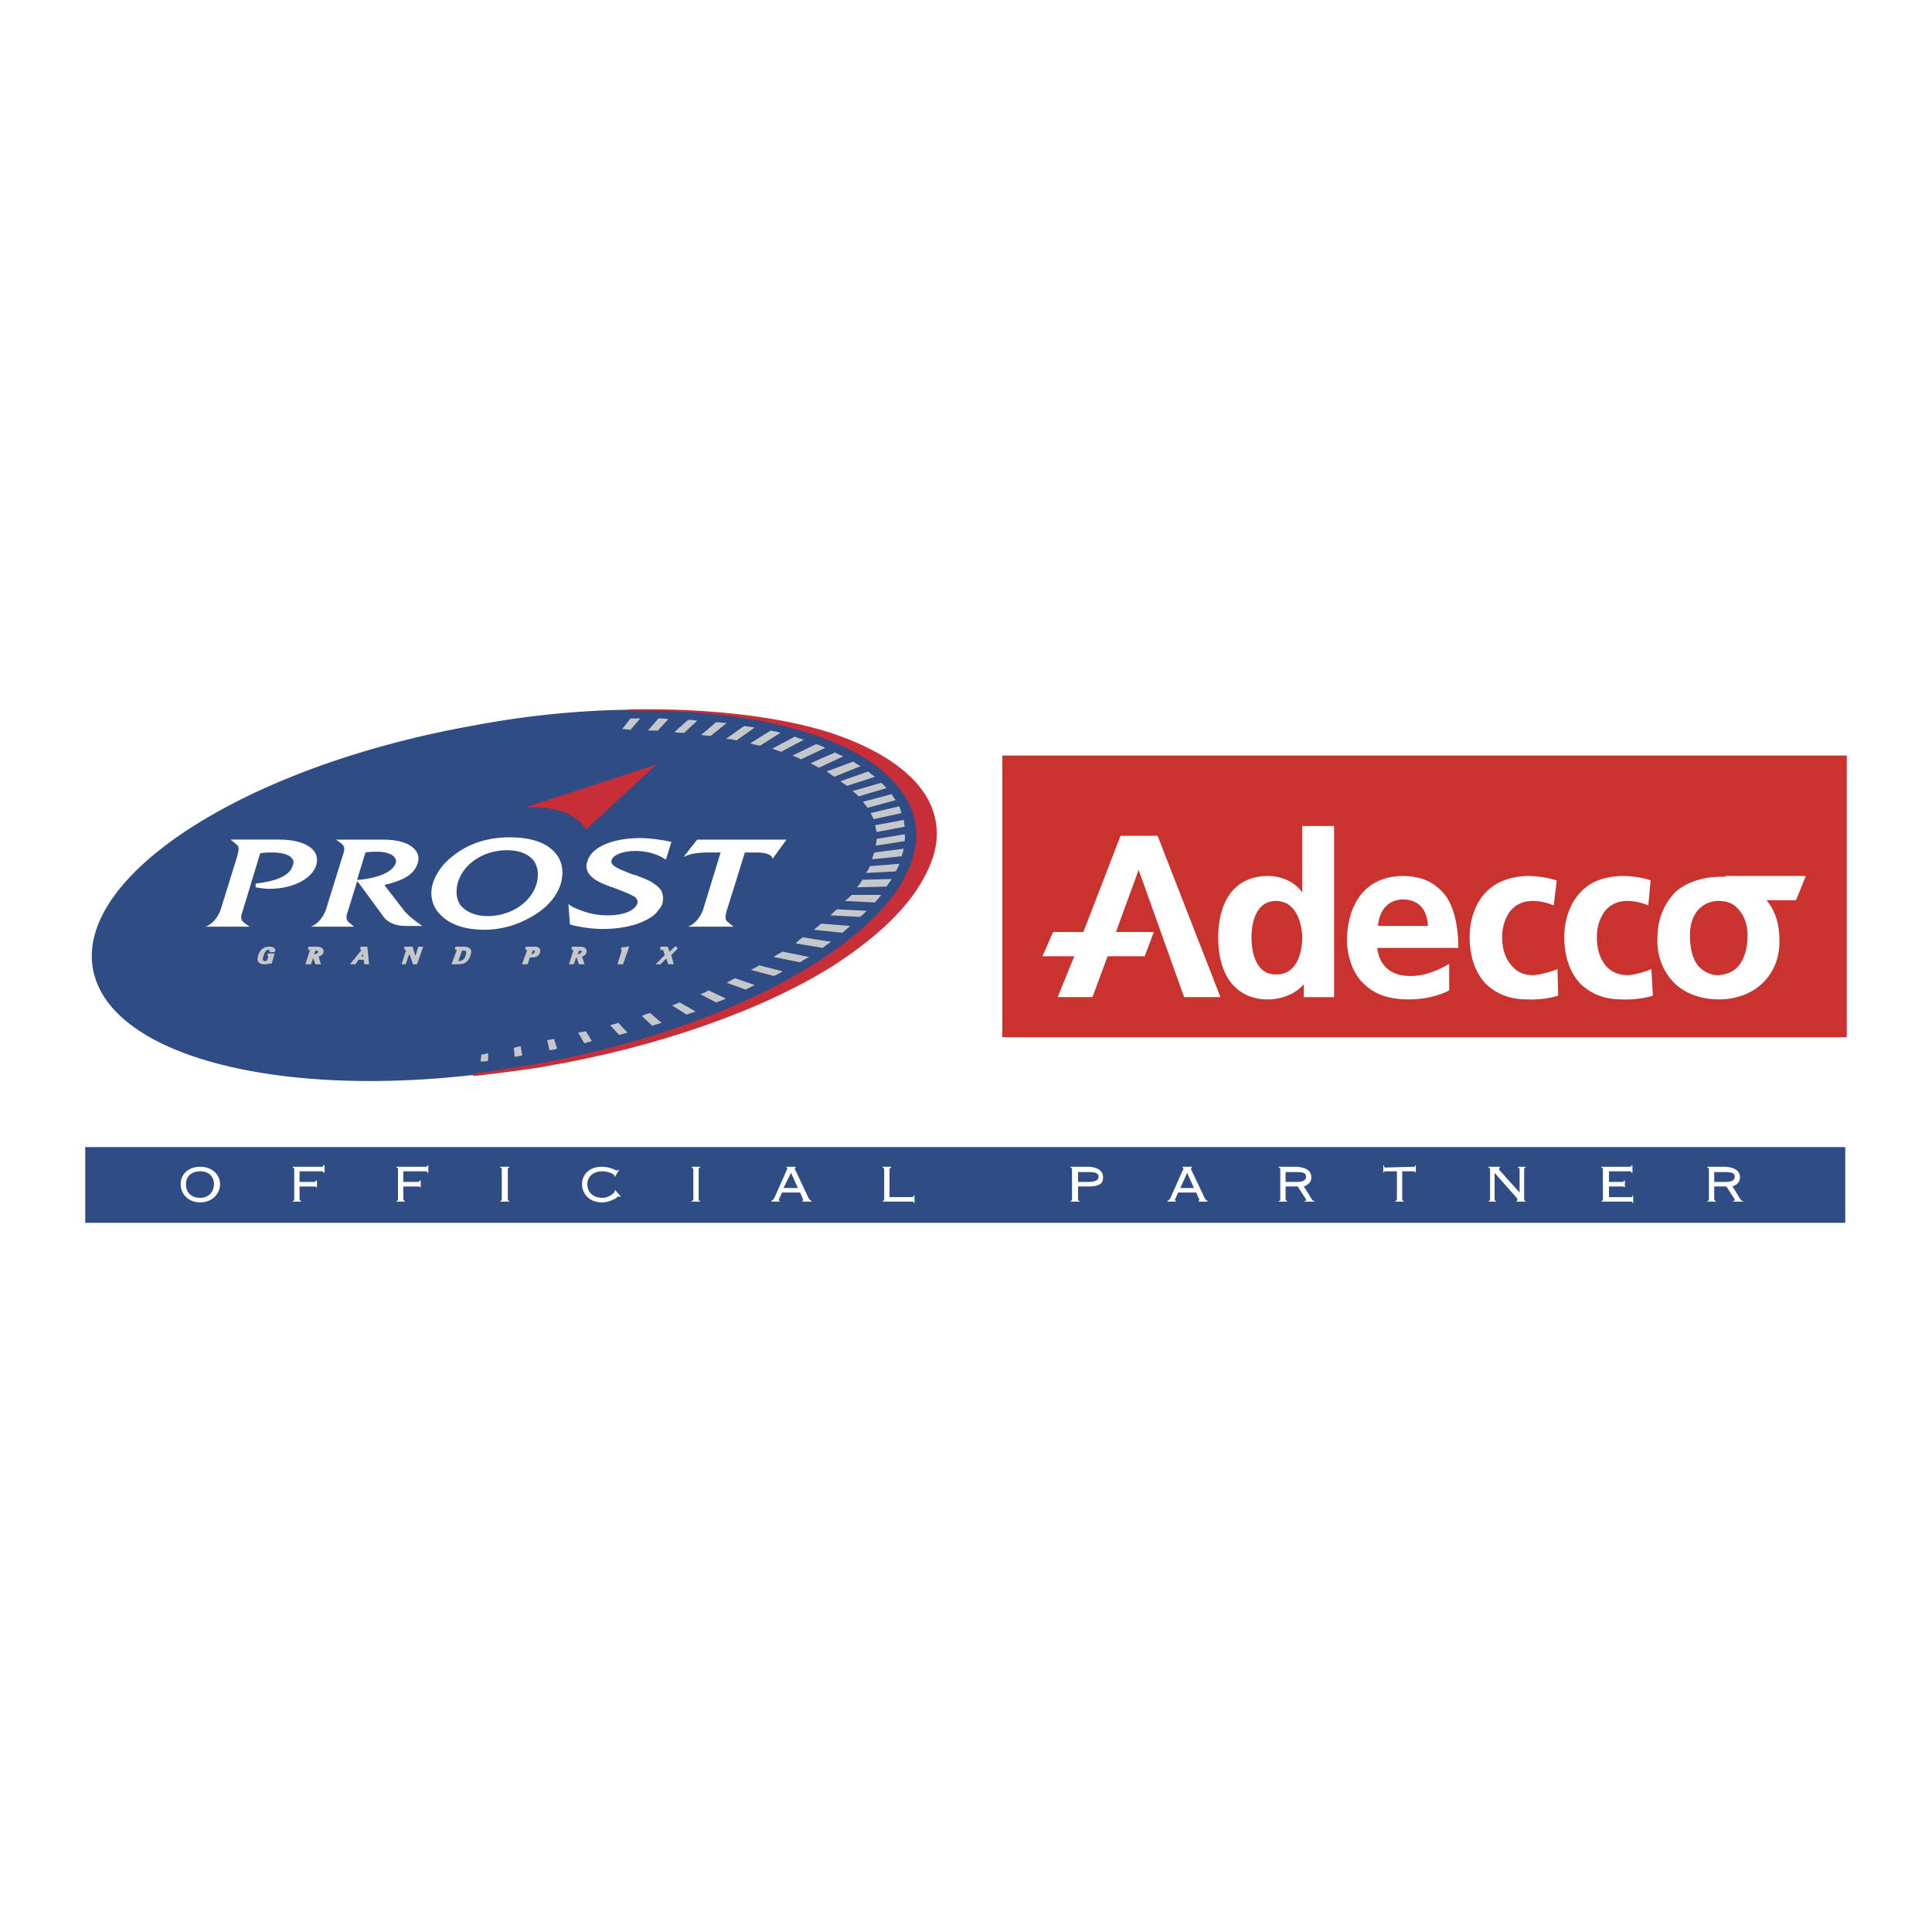 <svg xmlns="http://www.w3.org/2000/svg" width="2500" height="2500" viewBox="0 0 192.756 192.756"><g fill-rule="evenodd" clip-rule="evenodd"><path fill="#fff" d="M0 0h192.756v192.756H0V0z"/><path fill="#c9322d" d="M100.004 75.381h84.248v28.107h-84.248V75.381z"/><path d="M127.357 97.217c2.266 0 2.568-2.644 2.568-3.702 0-.907-.377-3.626-2.645-3.626-1.812 0-2.418 1.889-2.418 3.626.001.831.152 3.778 2.495 3.702zm-.906 2.494c-2.646 0-4.912-1.814-4.912-6.196 0-2.569.906-6.044 4.912-6.12 2.492 0 3.475 1.662 3.475 1.662v-6.649h3.174v17.077h-3.023V98.2c-.001-.001-1.134 1.511-3.626 1.511zM142.469 92.381c-.076-1.284-.605-2.569-2.418-2.645-2.494 0-2.568 2.645-2.568 2.645h4.986zm-1.889 7.33c-2.342 0-3.627-.68-4.533-1.586-1.135-1.059-1.662-2.797-1.662-4.459.074-2.872 1.359-6.196 5.516-6.271 1.51 0 2.795.378 3.854 1.436 1.889 1.737 1.736 5.742 1.736 5.742h-8.084c.15 1.36.982 2.796 3.248 2.796 1.965.074 3.93-1.21 3.93-1.21v2.646c-.001 0-1.513.906-4.005.906zM162.34 89.888c-1.133 0-1.812.529-2.191.982-.527.68-.83 1.586-.83 2.644 0 1.285.377 2.267.982 2.946.529.529 1.209.832 2.115.832 1.133-.076 2.342-.605 2.342-.605l.152 2.645s-1.285.455-3.1.379c-1.736 0-3.021-.529-4.08-1.512-1.057-1.059-1.662-2.72-1.662-4.685 0-1.813.605-3.476 1.662-4.533.982-1.058 2.344-1.511 4.006-1.587 1.889 0 2.945.453 2.945.453l-.227 2.494c.001 0-.905-.453-2.114-.453zM152.896 89.888c-1.135 0-1.814.529-2.191.982-.529.68-.832 1.586-.832 2.644 0 1.285.379 2.267 1.059 2.946.453.529 1.133.832 2.039.832 1.135-.076 2.418-.605 2.418-.605l.076 2.645s-1.285.455-3.023.379c-1.812 0-3.098-.529-4.154-1.512-1.059-1.059-1.662-2.72-1.662-4.685 0-1.813.604-3.476 1.662-4.533 1.057-1.058 2.418-1.511 4.004-1.587 1.889 0 2.947.453 3.023.453l-.303 2.494s-.907-.453-2.116-.453zM111.338 92.986h3.779l-.908 2.418h-3.701l-1.512 4.08h-3.475l1.663-4.08h-3.174l1.056-2.418h3.024l3.703-9.596h3.701l6.272 16.094h-3.627l-4.534-12.693-2.267 6.195zM174.354 93.288c0-1.058-.377-2.04-.982-2.645-.453-.529-1.133-.755-1.889-.755-.906 0-1.662.377-2.191 1.058-.453.604-.68 1.436-.68 2.342 0 1.058.152 2.418.982 3.249a2.684 2.684 0 0 0 1.889.756c.756-.076 1.361-.303 1.814-.756.83-.831 1.057-2.191 1.057-3.249zm1.888-3.476c.908 1.058 1.285 2.494 1.285 3.854.15 3.627-2.494 6.045-6.045 6.045-1.662 0-3.324-.529-4.457-1.662-1.059-1.059-1.738-2.645-1.662-4.383 0-1.663.453-3.249 1.736-4.609 1.436-1.36 3.553-1.586 4.609-1.586.982 0 .152-.076.379-.076h8.084l-.982 2.418h-2.947v-.001z" fill="#fff"/><path fill="#304c85" d="M8.504 114.445h175.598V122H8.504v-7.555z"/><path d="M18.553 118.146c0-.756.529-1.285 1.436-1.285.831 0 1.36.529 1.36 1.285s-.529 1.361-1.36 1.361c-.907.001-1.436-.528-1.436-1.361zm1.436 1.815c1.133 0 1.964-.832 1.964-1.814s-.831-1.738-1.964-1.738c-1.209 0-1.964.756-1.964 1.738s.755 1.814 1.964 1.814zM30.038 119.809v.076h-.832v-.076c.151 0 .151-.076.151-.15v-2.947c0-.15 0-.15-.151-.227v-.076h2.872c.151 0 .151 0 .151-.15h.151v.756h-.076c-.076-.152-.076-.152-.227-.152h-2.191v1.059h1.436c.151 0 .151-.076.227-.15h.075v.68h-.075c-.076-.076-.076-.076-.227-.076h-1.436v1.285c.001.071.076.148.152.148zM40.39 119.809v.076h-.832v-.076c.151 0 .151-.076.151-.15v-2.947c0-.15 0-.15-.151-.227v-.076h2.872c.151 0 .151 0 .227-.15h.076v.756h-.076c-.076-.152-.076-.152-.227-.152h-2.191v1.059h1.436c.151 0 .151-.076.227-.15h.075v.68h-.075c-.076-.076-.076-.076-.227-.076h-1.436v1.285c-.001.071.075.148.151.148zM49.91 119.809c.151 0 .151-.076.151-.15v-2.947c0-.15 0-.15-.151-.227v-.076h.907v.076c-.151.076-.151.076-.151.227v2.947c0 .074 0 .15.151.15v.076h-.907v-.076zM61.319 117.316c0-.076-.075-.076-.227-.227-.378-.152-.68-.229-.982-.229-.906 0-1.511.529-1.511 1.285 0 .832.604 1.361 1.511 1.361.68 0 1.209-.529 1.209-.605v-.15h.076l.529.604-.075.076c-.076 0-.076-.076-.151-.076s-.151.152-.302.227c-.453.227-.831.379-1.36.379-1.209 0-1.965-.832-1.965-1.814s.756-1.738 1.965-1.738c.831 0 1.436.379 1.511.379s.076-.076.151-.076h.076l-.454.756-.001-.152zM69.026 119.809c.076 0 .151-.076.151-.15v-2.947c0-.15-.076-.15-.151-.227v-.076h.831v.076c-.151.076-.151.076-.151.227v2.947c0 .074 0 .15.151.15v.076h-.831v-.076zM78.168 118.525l.755-1.512.68 1.512h-1.435zm-1.209 1.36h.831v-.076c-.075 0-.075-.076-.075-.076 0-.074 0-.15.075-.225l.227-.529h1.813l.227.529c0 .074.075.15.075.225l-.075.076v.076h.907v-.076a.593.593 0 0 1-.303-.301l-1.284-2.721c-.076-.076-.076-.076-.076-.152 0-.074 0-.074.076-.15v-.076h-.907v.076c.076.076.076.076.076.15 0 .076-.076.076-.076.152l-1.209 2.721a.595.595 0 0 1-.302.301v.076zM91.165 119.279h.075v.756h-.075c0-.15-.076-.15-.227-.15h-2.872v-.076c.151 0 .151-.076.151-.15v-2.947c0-.15 0-.15-.151-.227v-.076h.832v.076c-.076.076-.151.076-.151.227v2.721h2.191c.151-.001.151-.001.227-.154zM108.543 116.938c.68 0 1.059.076 1.059.453 0 .379-.379.529-1.059.529h-.982v-.982h.982zm.15-.53h-1.889v.076c.152.076.152.076.152.227v2.947c0 .074 0 .15-.152.15v.076h.906v-.076c-.15 0-.15-.076-.15-.15v-1.285h.982c1.059 0 1.512-.227 1.512-.906.001-.606-.452-.983-1.361-1.059zM117.762 118.525l.68-1.512.68 1.512h-1.36zm-1.285 1.36h.832v-.076c-.076 0-.076-.076-.076-.076 0-.074 0-.15.076-.225l.227-.529h1.812l.227.529c.076.074.076.15.076.225 0 0 0 .076-.076.076v.076h.906v-.076a.586.586 0 0 1-.301-.301l-1.285-2.721c-.076-.076-.076-.076-.076-.152 0-.074.076-.074.076-.15v-.076h-.906v.076c.074.076.074.076.074.15 0 .076 0 .076-.074.152l-1.209 2.721a.597.597 0 0 1-.303.301v.076zM129.246 116.938c.756 0 1.057.076 1.057.453 0 .379-.301.529-.98.529h-1.059v-.982h.982zm.15-.53h-1.812v.076c.15.076.15.076.15.227v2.947c0 .074 0 .15-.15.15v.076h.83v-.076c-.074 0-.15-.076-.15-.15v-1.285h1.209l.83 1.285v.074c0 .076 0 .076-.074.076h-.076v.076h.982v-.076h-.076c-.15 0-.377-.529-.982-1.436.455-.15.756-.453.756-.906-.001-.605-.454-.982-1.437-1.058zM139.219 119.809c.076 0 .152-.076.152-.15v-2.797h-1.133c-.152 0-.152.076-.229.152v-.756h.076c0 .15 0 .227.152.227l2.795-.076c.15 0 .15 0 .15-.15h.076v.756c-.076-.076-.076-.152-.227-.152H139.9v2.797c0 .074 0 .15.15.15v.076h-.832v-.077h.001zM151.309 119.809c.076 0 .076-.076.076-.15v-.076l-2.268-2.568v2.645c0 .074 0 .15.152.15v.076h-.756v-.076c.15 0 .15-.076.15-.15v-2.947c0-.15 0-.15-.15-.227v-.076h1.133v.076c-.076.076-.076.076-.076.15v.076l2.041 2.268v-2.268c0-.15 0-.15-.152-.227v-.076h.756v.076c-.15.076-.15.076-.15.227v2.947c0 .074 0 .15.15.15v.076h-.906v-.076zM162.869 119.279h.076v.756h-.076c0-.15 0-.15-.15-.15h-2.947v-.076c.15 0 .15-.076.15-.15v-2.947c0-.15 0-.15-.15-.227v-.076h2.795c.152 0 .152 0 .227-.15h.076v.756h-.076c-.074-.152-.074-.152-.227-.152h-2.039v1.059h1.359c.076 0 .152-.076.152-.15h.074v.68h-.074c0-.076-.076-.076-.152-.076h-1.359v1.059h2.191c.15-.003.15-.003.15-.156zM172.012 116.938c.756 0 1.059.076 1.059.453 0 .379-.303.529-.982.529h-1.059v-.982h.982zm.15-.53h-1.812v.076c.15.076.15.076.15.227v2.947c0 .074 0 .15-.15.15v.076h.83v-.076c-.074 0-.15-.076-.15-.15v-1.285h1.209l.832 1.285v.074c0 .076 0 .076-.076.076h-.076v.076h.982v-.076h-.076c-.15 0-.377-.529-.98-1.436.453-.15.754-.453.754-.906-.001-.605-.454-.982-1.437-1.058z" fill="#fff"/><path d="M53.31 106.359c22.743-4.08 39.743-14.96 38.157-24.33-1.36-7.404-13.903-11.711-30.375-11.183a89.99 89.99 0 0 0-13.676 1.511C24.673 76.363 7.673 87.244 9.26 96.613c1.662 9.446 21.383 13.752 44.05 9.746z" fill="#304c85"/><path d="M27.016 96.008c-.151 0-.378.076-.604.076-.605 0-.68-.302-.529-.756.151-.453.453-.755.982-.755.378 0 .529.151.453.302h-.302c0-.076 0-.227-.227-.227-.377 0-.529.378-.604.68-.151.378-.151.68.302.68.076 0 .151 0 .227-.075l.151-.377c.075-.227.075-.227-.151-.303h.529l-.227.755zM31.021 94.875c.075-.227.075-.227-.151-.227v-.075h.68c.151 0 .68 0 .604.453-.151.227-.302.302-.529.302l.227.756h-.302l-.227-.68h-.151l-.227.68h-.302l.378-1.209zm.15.453h.151c.151 0 .453-.076.529-.302s-.076-.302-.302-.302c-.151 0-.151 0-.227.151l-.151.453zM36.158 94.875l.076-.151c0-.076-.076-.076-.151-.076v-.075h.454l.151 1.511h-.228l-.075-.454h-.68l-.302.454h-.227l.982-1.209zm-.378.68h.605l-.076-.68-.529.68zM40.616 94.875c.076-.227.076-.151-.151-.227v-.075h.604l.377 1.209.377-1.209h.227l-.529 1.511h-.227l-.454-1.285-.453 1.285h-.151l.38-1.209zM45.679 94.875c.075-.227.075-.227-.227-.227l.076-.075h.68c.529 0 .831.151.604.755-.227.68-.68.756-1.209.756h-.378l.454-1.209zm-.076.982c0 .076 0 .151.151.151.454 0 .68-.226.832-.68.075-.378.151-.604-.378-.604-.151 0-.227 0-.227.075l-.378 1.058zM52.706 94.875c.075-.227.075-.227-.151-.227v-.075h.831c.303 0 .454.151.378.453-.151.378-.529.378-.907.378h-.076l-.227.68h-.302l.454-1.209zm.15.453h.076c.227 0 .453-.076.529-.302.076-.302-.076-.302-.302-.302-.075 0-.151 0-.151.151l-.152.453zM57.315 94.875c.075-.227.075-.227-.152-.227v-.075h.605c.227 0 .755 0 .604.453-.075.227-.302.302-.453.302l.227.756h-.303l-.227-.68h-.226l-.227.68h-.226l.378-1.209zm.151.453h.151a.656.656 0 0 0 .529-.302c.075-.227-.076-.302-.303-.302-.151 0-.227 0-.227.151l-.15.453zM62.15 94.875c.075-.151.075-.151-.151-.227l.604-.075-.529 1.511h-.302l.378-1.209zM66.457 95.328l-.151-.529c-.076-.075-.076-.151-.303-.151v-.075h.529l.227.604.604-.604h.151l-.68.68.227.832h-.302l-.227-.68-.68.68h-.151l.756-.757z" fill="#c4c8cb" stroke="#c4c8cb" stroke-width=".247" stroke-miterlimit="2.613"/><path d="M74.391 98.729l-1.889-.68c.303-.152.529-.303.832-.453l1.964.68-.907.453zm-2.947 1.285l-1.587-.832c.302-.076.604-.227.831-.377l1.738.83-.982.379zm-2.947 1.209l-1.436-.908c.227-.074.529-.227.755-.301l1.587.906-.906.303zm21.761-17.304l-2.872.453c0-.227.076-.453.076-.68l2.795-.453c.076.226.001.453.001.68zm0-1.436l-2.795.529c-.076-.227-.076-.453-.151-.68l2.871-.529c-.001.152.075.68.075.68zm-.302-1.36l-2.795.605c-.076-.151-.151-.378-.303-.605l2.872-.68c.074.227.15.529.226.68zm-9.067-4.987l2.417-1.058c.303.151.605.302.832.378L81.72 76.59c-.303-.152-.605-.302-.831-.454zm2.342 1.361c-.227-.151-.529-.378-.756-.529l2.645-.982c.227.151.454.302.756.453l-2.645 1.058zm1.284.906l-.68-.453 2.796-.982c.226.227.453.378.68.529l-2.796.906zm1.134 1.058c-.151-.227-.378-.378-.604-.529l2.871-.831c.227.151.378.378.529.529l-2.796.831zm3.324-.227c.076.227.302.454.378.604l-2.796.755c-.151-.227-.302-.377-.453-.604l2.871-.755zM51.27 104.547l.075.906c.227-.076.529-.076.756-.15l-.151-.908c-.227 0-.378.076-.68.152zM48.021 105.227l-.076.68c.227 0 .529 0 .755-.076v-.756c-.226.075-.377.075-.679.152zM54.594 103.791l.227.982c.303 0 .529-.076.756-.152l-.302-.98c-.227.074-.454.074-.681.15zM57.692 103.035l.605 1.059c.227-.076.529-.152.755-.229l-.604-.98c-.227.074-.529.074-.756.15zM60.866 102.279l.907.982c.227-.076.529-.15.831-.227l-.907-.982c-.227.077-.529.151-.831.227zM64.039 101.373l1.058.982c.303-.152.68-.227.907-.303l-1.133-.982c-.303.076-.53.153-.832.303zM77.186 97.369c.227-.076.529-.229.907-.453l-2.342-.605c-.227.15-.529.303-.831.453l2.266.605zM77.186 95.479l2.645.529c.227-.151.605-.377.907-.529l-2.645-.529c-.302.151-.604.302-.907.529zM79.377 94.119l2.72.454c.227-.227.604-.454.831-.604l-2.796-.454c-.301.151-.528.378-.755.604zM81.191 92.759l2.871.302c.227-.227.529-.454.756-.68l-2.871-.227c-.227.152-.454.379-.756.605zM82.853 91.324l2.947.151c.226-.151.528-.453.68-.604l-2.947-.151c-.227.151-.453.377-.68.604zM84.289 89.888l3.022.151c.151-.227.453-.529.604-.755h-2.947c-.226.226-.453.453-.679.604zM85.498 88.528l2.947-.075c.151-.227.378-.529.529-.756l-2.947.076a2.752 2.752 0 0 1-.529.755zM86.782 86.413c-.076.227-.227.453-.378.68l2.947-.151a3.56 3.56 0 0 0 .378-.756l-2.947.227zM87.009 85.732l2.947-.302c.076-.227.151-.529.227-.756l-2.947.378a3.468 3.468 0 0 0-.227.68zM79.907 75.758l2.417-1.133c-.227-.151-.832-.378-.907-.378l-2.342 1.133c.302.152.605.227.832.378zM77.942 75.003l2.267-1.209c-.302-.076-.604-.151-.907-.303L77.035 74.7c.302.076.605.227.907.303zM75.826 74.398l2.04-1.284a6.484 6.484 0 0 0-.982-.227l-2.04 1.285c.302.076.605.151.982.226zM75.297 72.585l-1.813 1.284c-.378-.075-.68-.151-1.058-.151l1.813-1.284 1.058.151zM70.915 73.417l1.586-1.285c-.377 0-.68-.076-1.058-.076l-1.511 1.285c.303 0 .605.076.983.076zM68.271 73.114l1.285-1.209c-.303-.076-.604-.076-.907-.076l-1.36 1.209c.377.076.604.076.982.076zM65.625 72.887l1.058-1.133c-.302-.076-.68-.076-.982-.076l-1.058 1.209h.982zM62.906 72.812l.982-1.134h-.982l-.831 1.058c.302 0 .529.076.831.076z" fill="#c4c8cb"/><path d="M58.448 82.786l7.027-6.498s-12.845 4.155-13.071 4.307c2.568-.303 5.288.604 6.044 2.191z" fill="#c82e37"/><path d="M93.356 81.955c-.605-3.552-4.005-6.498-9.596-8.538-5.213-1.889-13.072-2.796-20.929-2.645h-.151l.075.151h.076c15.791-.302 27.276 4.231 28.485 11.183 1.586 9.218-15.49 20.098-38.157 24.104-1.284.227-5.818.906-5.894.906h-.075v.227h.151c1.511-.15 5.743-.68 7.253-.982 10.956-1.889 21.61-5.592 28.712-10.125 3.476-2.266 6.121-4.609 7.858-7.026 1.738-2.496 2.645-4.914 2.192-7.255z" fill="#c82e37"/><path d="M20.518 92.457H24.9l-.529-.378c-.377-.302-.377-.604-.151-1.208l1.738-5.743c.529-.076.907-.076 1.208-.076.982 0 1.738.227 1.965.604.151.151.227.378.075.68-.226.982-1.586 1.587-3.702 1.814v.377c.454.076.907.151 1.36.151 2.342 0 4.231-.982 4.685-2.343.151-.528.075-1.058-.227-1.436-.529-.68-1.738-1.133-3.476-1.133h-4.835l.453.377c.454.302.378.604.227 1.209l-1.662 5.365c-.227.682-.756 1.438-1.511 1.74zM48.323 92.759c1.662 0 3.249-.453 4.684-1.285 1.512-.831 2.569-2.04 2.947-3.324.377-1.36.075-2.569-.907-3.4-.907-.831-2.418-1.209-4.231-1.209-2.116 0-4.08.604-5.667 1.889-.982.755-1.662 1.737-1.965 2.72-.377 1.284 0 2.493.982 3.324.908.832 2.344 1.285 4.157 1.285zm2.267-7.933c1.209 0 2.191.378 2.72 1.133.378.604.453 1.36.227 2.191-.529 1.889-2.569 3.249-4.911 3.249-1.209 0-2.191-.453-2.72-1.133-.378-.604-.454-1.36-.227-2.191.529-1.889 2.569-3.249 4.911-3.249zM60.11 92.684c1.663 0 3.174-.302 4.231-.831.604-.302 1.058-.604 1.284-.982.378-.378.529-.756.529-1.209 0-.605-.227-1.058-.831-1.436-.453-.378-1.133-.604-1.889-.907l-.302-.075c-1.586-.604-2.267-.907-2.115-1.436.151-.454.982-.907 2.417-.907 1.814 0 2.947.832 2.947.832h.076l.529-1.738s-1.662-.378-3.098-.378c-2.796 0-4.911.907-5.289 2.342-.227.604 0 1.208.604 1.663.453.377 1.133.604 1.436.755.075 0 .151 0 .151.076.151 0 .302.075.529.151.756.302 2.041.755 2.191 1.058.075.151.151.302.075.453-.151.604-1.133 1.209-2.946 1.209-1.284 0-2.418-.302-3.627-.907l-.302-.227.151 2.04c.756.227 2.116.454 3.249.454zM35.629 87.772l.831-2.72c.529-.076.907-.076 1.209-.076.756 0 1.436.227 1.662.529a.586.586 0 0 1 .151.604c-.302.832-1.511 1.436-3.552 1.663h-.301zm-.906 3.099l.907-2.947.151.151 2.494 3.4c.453.604 1.284.907 2.191.907h1.662l-.529-.378a9.166 9.166 0 0 1-1.209-1.058s-1.511-1.964-2.041-2.645c1.813-.454 2.947-.982 3.325-2.191a1.318 1.318 0 0 0-.227-1.284c-.529-.68-1.662-1.058-3.249-1.058h-4.685l.529.377c.378.302.378.604.151 1.209l-1.662 5.365c-.227.68-.756 1.436-1.511 1.738h4.307l-.453-.378c-.378-.302-.378-.604-.151-1.208zM68.195 85.505l1.36-1.737h8.916l-1.209 1.662-.151.227-.151-.227c-.227-.227-.68-.378-1.511-.378h-1.134l-1.813 5.818c-.151.604-.227.906.227 1.208l.454.378h-4.534c.756-.302 1.285-1.058 1.511-1.738l1.738-5.667h-1.133c-1.286.001-1.966.153-2.57.454z" fill="#fff"/></g></svg>